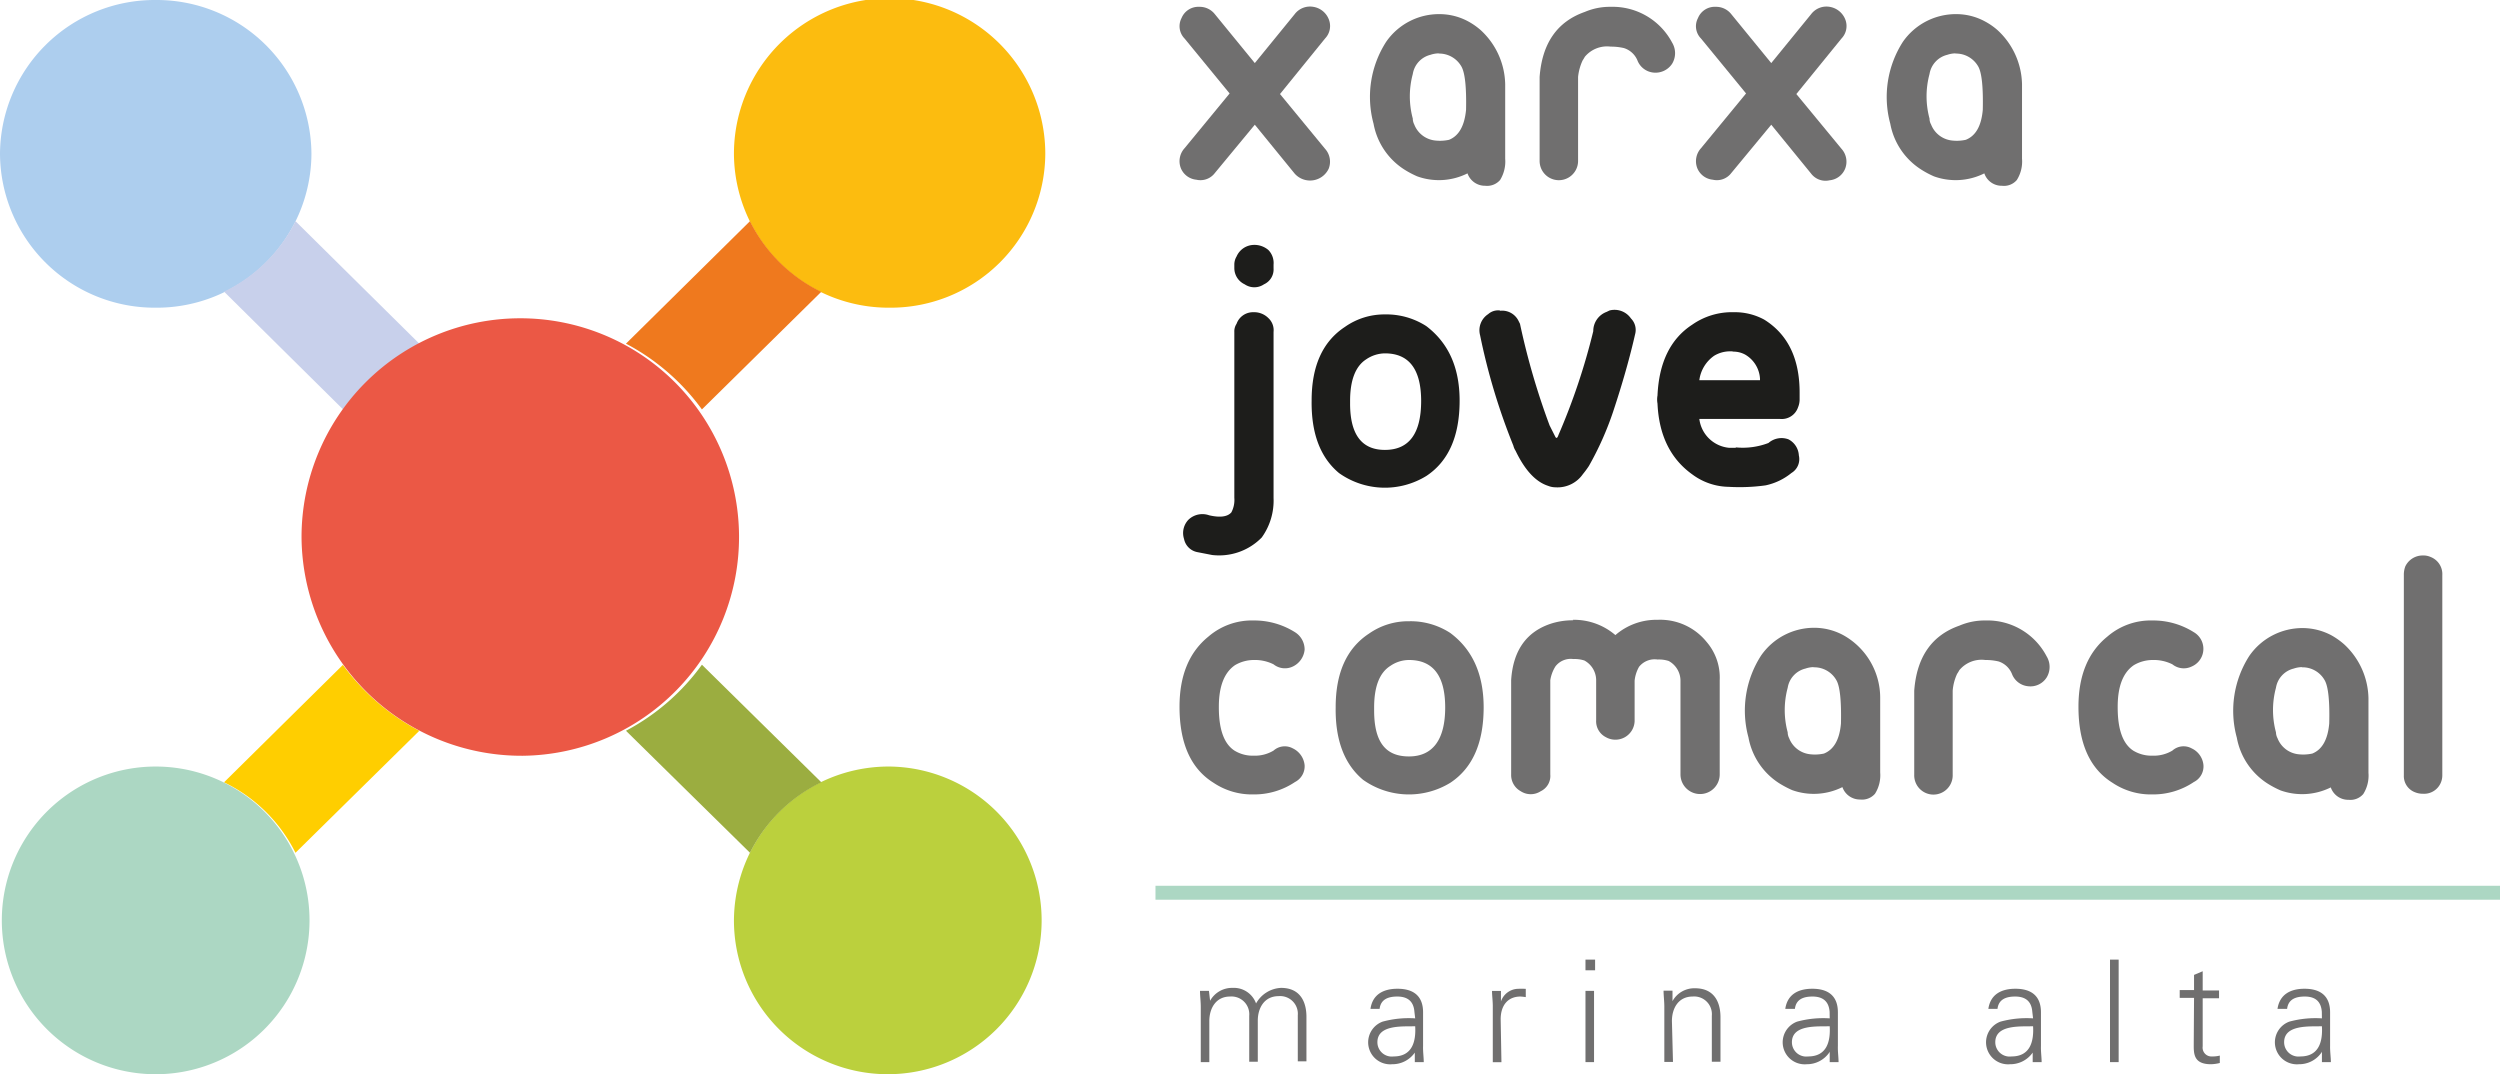 <svg xmlns="http://www.w3.org/2000/svg" xmlns:xlink="http://www.w3.org/1999/xlink" viewBox="0 0 260 111.71"><defs><style>.cls-1{fill:none;}.cls-2{clip-path:url(#clip-path);}.cls-3{fill:#706f6f;}.cls-4{fill:#1d1d1b;}.cls-5{fill:#acd7c3;}.cls-6{fill:#adceee;}.cls-7{fill:#fcbc0f;}.cls-8{fill:#bbd03d;}.cls-9{fill:#9bad40;}.cls-10{fill:#ef791e;}.cls-11{fill:#c8d0eb;}.cls-12{fill:#ffce00;}.cls-13{fill:#eb5845;}</style><clipPath id="clip-path" transform="translate(0 0)"><rect class="cls-1" width="260" height="111.71"/></clipPath></defs><title>Logo 260px xarxa jove</title><g id="Capa_2" data-name="Capa 2"><g id="Capa_1-2" data-name="Capa 1"><g class="cls-2"><path class="cls-3" d="M130.37,64.53a7.93,7.93,0,0,1,4.31,1.22,2.12,2.12,0,0,1,1,1.82,2.16,2.16,0,0,1-1.23,1.75,1.9,1.9,0,0,1-2-.23,4.34,4.34,0,0,0-2.07-.45,3.87,3.87,0,0,0-1.93.53c-1.12.76-1.69,2.2-1.69,4.33v.08q0,3.42,1.62,4.48a3.62,3.62,0,0,0,2,.53,3.75,3.75,0,0,0,2.07-.53,1.75,1.75,0,0,1,2-.23,2.17,2.17,0,0,1,1.23,1.75,1.84,1.84,0,0,1-1,1.75,7.59,7.59,0,0,1-4.31,1.29,7.17,7.17,0,0,1-4.16-1.21q-3.54-2.2-3.54-7.91,0-4.86,3-7.29a6.91,6.91,0,0,1,4.7-1.68" transform="translate(0 0)"/><path class="cls-3" d="M142.91,73.88v-.3q0-3.27,1.69-4.33a3.44,3.44,0,0,1,1.93-.61c2.51,0,3.77,1.64,3.77,4.94s-1.26,5.09-3.77,5.09-3.62-1.6-3.62-4.79m3.62-9.27a7.09,7.09,0,0,0-4.16,1.29q-3.47,2.28-3.46,7.68-.07,5.08,2.85,7.52a8.24,8.24,0,0,0,9.07.31q3.46-2.28,3.47-7.83,0-5.17-3.47-7.75a7.56,7.56,0,0,0-4.3-1.22" transform="translate(0 0)"/><path class="cls-3" d="M163.57,64.46A6.61,6.61,0,0,1,168,66.05a6.5,6.5,0,0,1,4.39-1.59,6.2,6.2,0,0,1,5.08,2.28,5.68,5.68,0,0,1,1.38,4v9.8a2,2,0,0,1-4.08,0v-9.8a2.34,2.34,0,0,0-1.23-2,3.32,3.32,0,0,0-1.15-.15,2.08,2.08,0,0,0-1.93.76,3.69,3.69,0,0,0-.46,1.44v4.22A2,2,0,0,1,167,76.66a1.85,1.85,0,0,1-1-1.75V70.69a2.34,2.34,0,0,0-1.23-2,3.32,3.32,0,0,0-1.15-.15,2,2,0,0,0-1.85.76,3.79,3.79,0,0,0-.54,1.44v9.8a1.76,1.76,0,0,1-1,1.75,1.9,1.9,0,0,1-2.07,0,1.92,1.92,0,0,1-1-1.75v-9.8c.2-3.14,1.64-5.12,4.3-5.93a7.52,7.52,0,0,1,2.16-.3" transform="translate(0 0)"/><path class="cls-3" d="M188.61,69.4A2.64,2.64,0,0,1,191,70.77c.36.65.51,2.15.46,4.48q-.22,2.5-1.77,3.12a4.35,4.35,0,0,1-1.46.07,2.64,2.64,0,0,1-2.16-1.67,1.37,1.37,0,0,1-.15-.61,8.87,8.87,0,0,1,0-4.63,2.45,2.45,0,0,1,1.85-2,2.77,2.77,0,0,1,.84-.15m6.93,10.94V72.59a7.45,7.45,0,0,0-3.85-6.54,6.36,6.36,0,0,0-2.92-.76,6.72,6.72,0,0,0-5.62,2.89,10.57,10.57,0,0,0-1.31,8.51,7.18,7.18,0,0,0,3.23,4.79,10.83,10.83,0,0,0,1.31.69,6.67,6.67,0,0,0,5.23-.31,1.93,1.93,0,0,0,1.85,1.29,1.78,1.78,0,0,0,1.54-.6,3.59,3.59,0,0,0,.54-2.21" transform="translate(0 0)"/><path class="cls-3" d="M206.47,64.53a6.94,6.94,0,0,1,6.38,3.73,2.12,2.12,0,0,1,0,2.2,2,2,0,0,1-1.92.91,2,2,0,0,1-1.69-1.29,2.25,2.25,0,0,0-1.39-1.29,5.83,5.83,0,0,0-1.38-.15,3,3,0,0,0-2.7,1.06,3.85,3.85,0,0,1-.23.38,5.1,5.1,0,0,0-.46,1.75v8.74a2,2,0,0,1-.92,1.75,2,2,0,0,1-3.08-1.75V71.83q.39-5.25,4.69-6.76a6.64,6.64,0,0,1,2.7-.54" transform="translate(0 0)"/><path class="cls-3" d="M223.85,64.53a7.9,7.9,0,0,1,4.31,1.22,2,2,0,0,1-.23,3.57,1.89,1.89,0,0,1-2-.23,4.35,4.35,0,0,0-2.08-.45,3.86,3.86,0,0,0-1.92.53q-1.69,1.14-1.69,4.33v.08q0,3.42,1.61,4.48a3.64,3.64,0,0,0,2,.53,3.76,3.76,0,0,0,2.08-.53,1.74,1.74,0,0,1,2-.23,2.13,2.13,0,0,1,1.23,1.75,1.82,1.82,0,0,1-1,1.75,7.56,7.56,0,0,1-4.31,1.29,7.14,7.14,0,0,1-4.15-1.21q-3.54-2.2-3.54-7.91,0-4.86,3-7.29a6.88,6.88,0,0,1,4.69-1.68" transform="translate(0 0)"/><path class="cls-3" d="M239.4,69.4a2.64,2.64,0,0,1,2.38,1.37c.36.65.52,2.15.46,4.48-.15,1.67-.74,2.71-1.76,3.12a4.41,4.41,0,0,1-1.47.07,2.63,2.63,0,0,1-2.15-1.67,1.39,1.39,0,0,1-.16-.61,8.87,8.87,0,0,1,0-4.63,2.46,2.46,0,0,1,1.85-2,2.77,2.77,0,0,1,.85-.15m6.92,10.94V72.59A7.82,7.82,0,0,0,243.78,67a7.67,7.67,0,0,0-1.3-.92,6.4,6.4,0,0,0-2.93-.76,6.72,6.72,0,0,0-5.62,2.89,10.57,10.57,0,0,0-1.3,8.51,7.18,7.18,0,0,0,3.23,4.79,10.13,10.13,0,0,0,1.31.69,6.68,6.68,0,0,0,5.23-.31,1.92,1.92,0,0,0,1.85,1.29,1.77,1.77,0,0,0,1.53-.6,3.59,3.59,0,0,0,.54-2.21" transform="translate(0 0)"/><path class="cls-3" d="M254,59.82a1.91,1.91,0,0,0-1.23-1.9,1.79,1.79,0,0,0-.77-.15,2,2,0,0,0-1.85,1.14,2.48,2.48,0,0,0-.15.91V80.65a1.79,1.79,0,0,0,1.15,1.74,2.15,2.15,0,0,0,.85.16,1.88,1.88,0,0,0,1.84-1.14,1.92,1.92,0,0,0,.16-.76Z" transform="translate(0 0)"/><path class="cls-4" d="M130.37,32.47a1.82,1.82,0,0,0-1.77,1.21,1.42,1.42,0,0,0-.23.84V51.77a2.76,2.76,0,0,1-.31,1.52q-.61.69-2.31.3a2.09,2.09,0,0,0-2.15.46,2,2,0,0,0-.46,2,1.74,1.74,0,0,0,1.38,1.37l1.54.3a6.2,6.2,0,0,0,5.16-1.82,6.56,6.56,0,0,0,1.23-4.11V34.52a1.71,1.71,0,0,0-.54-1.44,2.08,2.08,0,0,0-1.54-.61m0-7a2,2,0,0,0-1.77,1.21,1.63,1.63,0,0,0-.23.84v.38a1.86,1.86,0,0,0,1.08,1.67,1.78,1.78,0,0,0,2,0,1.7,1.7,0,0,0,1-1.67v-.38a1.93,1.93,0,0,0-.54-1.52,2.24,2.24,0,0,0-1.54-.53" transform="translate(0 0)"/><path class="cls-4" d="M140.41,42v-.31c0-2.17.57-3.62,1.69-4.33a3.52,3.52,0,0,1,1.93-.61q3.76,0,3.77,4.94,0,5.1-3.77,5.1-3.61,0-3.62-4.79M144,32.7A7.09,7.09,0,0,0,139.87,34q-3.47,2.28-3.46,7.67-.07,5.1,2.85,7.53a8.23,8.23,0,0,0,9.08.3c2.3-1.52,3.46-4.13,3.46-7.83,0-3.44-1.16-6-3.46-7.75A7.66,7.66,0,0,0,144,32.7" transform="translate(0 0)"/><path class="cls-4" d="M156,32.32a1.9,1.9,0,0,1,1.93,1.06l.15.3a75,75,0,0,0,3.08,10.57l.61,1.21c.11.16.21.08.31-.22a67.12,67.12,0,0,0,3.62-10.8,2.12,2.12,0,0,1,1.38-2l.31-.15a2.07,2.07,0,0,1,2.23.83,1.69,1.69,0,0,1,.46,1.52c-.56,2.48-1.33,5.2-2.3,8.13a32.13,32.13,0,0,1-2.54,5.7,10.19,10.19,0,0,1-.62.84,3.21,3.21,0,0,1-2.85,1.37,2.06,2.06,0,0,1-.76-.15q-1.94-.62-3.39-3.65a1.7,1.7,0,0,1-.23-.53,65.66,65.66,0,0,1-3.46-11.48,2,2,0,0,1,.84-2.2,1.55,1.55,0,0,1,1.23-.38" transform="translate(0 0)"/><path class="cls-4" d="M180.19,36.57a2.57,2.57,0,0,1,1.31.31,3.11,3.11,0,0,1,1.54,2.5v.16h-6.31A3.67,3.67,0,0,1,178.27,37a3.2,3.2,0,0,1,1.54-.46h.38Zm.31,10h-.69a3.44,3.44,0,0,1-3.08-3h8.39A1.79,1.79,0,0,0,187,42.35a2.12,2.12,0,0,0,.16-.76v-.76c0-3.55-1.24-6.08-3.7-7.6a6.39,6.39,0,0,0-3.15-.76A7.2,7.2,0,0,0,176,33.76q-3.39,2.2-3.62,7.37a2.37,2.37,0,0,0,0,.84q.22,4.94,3.62,7.37a6.5,6.5,0,0,0,3.77,1.29,19.79,19.79,0,0,0,3.84-.15,6.3,6.3,0,0,0,2.7-1.29,1.68,1.68,0,0,0,.77-1.83A2,2,0,0,0,186,45.69a2.07,2.07,0,0,0-2.08.38,7.45,7.45,0,0,1-3.38.46" transform="translate(0 0)"/><path class="cls-3" d="M124.73.71a2,2,0,0,1,1.61.76l4.16,5.09,4.15-5.09a2,2,0,0,1,1.93-.76A2.08,2.08,0,0,1,138.19,2a1.87,1.87,0,0,1-.38,2l-4.69,5.78,4.69,5.7a2,2,0,0,1,.38,2.05,2.14,2.14,0,0,1-3.54.53l-4.15-5.09L126.34,18a1.88,1.88,0,0,1-1.92.69,1.94,1.94,0,0,1-1.62-1.22,2,2,0,0,1,.39-2.05l4.69-5.7L123.19,4a1.83,1.83,0,0,1-.31-2.12A1.89,1.89,0,0,1,124.73.71" transform="translate(0 0)"/><path class="cls-3" d="M149.66,5.57A2.66,2.66,0,0,1,152,6.94c.36.66.52,2.15.47,4.48q-.24,2.51-1.77,3.12a4.41,4.41,0,0,1-1.47.07,2.63,2.63,0,0,1-2.15-1.67,1.34,1.34,0,0,1-.15-.61,8.87,8.87,0,0,1,0-4.63,2.45,2.45,0,0,1,1.84-2,2.77,2.77,0,0,1,.85-.15m6.92,10.94V8.76A7.84,7.84,0,0,0,154,3.14a7.09,7.09,0,0,0-1.3-.91,6.27,6.27,0,0,0-2.93-.76,6.68,6.68,0,0,0-5.61,2.88,10.59,10.59,0,0,0-1.31,8.52,7.18,7.18,0,0,0,3.23,4.78,9.58,9.58,0,0,0,1.31.69,6.64,6.64,0,0,0,5.23-.31,1.92,1.92,0,0,0,1.85,1.29,1.78,1.78,0,0,0,1.54-.6,3.66,3.66,0,0,0,.53-2.21" transform="translate(0 0)"/><path class="cls-3" d="M167.51.71a7,7,0,0,1,6.39,3.72,2.12,2.12,0,0,1,0,2.2,2.07,2.07,0,0,1-1.93.92,2,2,0,0,1-1.69-1.3A2.25,2.25,0,0,0,168.89,5a5.83,5.83,0,0,0-1.38-.15,3,3,0,0,0-2.69,1.06c-.06.11-.13.23-.23.38A5.35,5.35,0,0,0,164.12,8v8.74a2,2,0,1,1-4,0V8c.26-3.49,1.82-5.75,4.7-6.76a6.62,6.62,0,0,1,2.69-.53" transform="translate(0 0)"/><path class="cls-3" d="M178.44.71a2,2,0,0,1,1.61.76l4.16,5.09,4.15-5.09a2,2,0,0,1,1.92-.76A2.11,2.11,0,0,1,191.9,2a1.87,1.87,0,0,1-.38,2l-4.7,5.78,4.7,5.7a2,2,0,0,1,.38,2.05,1.94,1.94,0,0,1-1.62,1.22,1.88,1.88,0,0,1-1.92-.69l-4.15-5.09L180.05,18a1.88,1.88,0,0,1-1.92.69,1.94,1.94,0,0,1-1.62-1.22,2,2,0,0,1,.39-2.05l4.69-5.7L176.9,4a1.81,1.81,0,0,1-.31-2.12A1.88,1.88,0,0,1,178.44.71" transform="translate(0 0)"/><path class="cls-3" d="M203.37,5.57a2.66,2.66,0,0,1,2.38,1.37c.36.66.51,2.15.46,4.48q-.22,2.51-1.77,3.12a4.35,4.35,0,0,1-1.46.07,2.63,2.63,0,0,1-2.15-1.67,1.24,1.24,0,0,1-.16-.61,8.87,8.87,0,0,1,0-4.63,2.46,2.46,0,0,1,1.85-2,2.77,2.77,0,0,1,.85-.15m6.92,10.94V8.76a7.84,7.84,0,0,0-2.54-5.62,6.83,6.83,0,0,0-1.31-.91,6.24,6.24,0,0,0-2.92-.76,6.71,6.71,0,0,0-5.62,2.88,10.62,10.62,0,0,0-1.31,8.52,7.19,7.19,0,0,0,3.24,4.78,9.46,9.46,0,0,0,1.3.69,6.66,6.66,0,0,0,5.24-.31,1.9,1.9,0,0,0,1.84,1.29,1.75,1.75,0,0,0,1.54-.6,3.59,3.59,0,0,0,.54-2.21" transform="translate(0 0)"/><path class="cls-3" d="M125.73,103.05h-.93c0,.5.08,1.09.08,1.67v5.74h.89v-4.27c0-1.32.68-2.55,2.15-2.55a1.85,1.85,0,0,1,2,2v4.78h.89v-4.27c0-1.32.68-2.55,2.16-2.55a1.84,1.84,0,0,1,2,2v4.78h.9v-4.64c0-.85-.2-3-2.65-3a3.14,3.14,0,0,0-2.59,1.62,2.45,2.45,0,0,0-2.43-1.62,2.61,2.61,0,0,0-2.35,1.34l0,0Z" transform="translate(0 0)"/><path class="cls-3" d="M147.18,105.91a10.33,10.33,0,0,0-3.39.34,2.29,2.29,0,0,0,1,4.43,2.83,2.83,0,0,0,2.35-1.21l0-.1h0l0,1.09h.93c0-.5-.09-1.09-.07-1.67v-3.51c0-1.7-1-2.45-2.66-2.45-1.44,0-2.59.57-2.81,2.09h.95c.12-1,.9-1.28,1.84-1.28s1.69.38,1.78,1.59Zm-3.93,2.48c0-1.86,2.66-1.62,3.93-1.66.09,1.55-.28,3.14-2.24,3.14a1.49,1.49,0,0,1-1.69-1.48" transform="translate(0 0)"/><path class="cls-3" d="M156.07,106c0-1.42.73-2.36,2.06-2.36a5.14,5.14,0,0,1,.55.06v-.86a8.84,8.84,0,0,0-.89,0,1.93,1.93,0,0,0-1.69,1.31h0l0-1.09h-.93c0,.5.09,1.09.08,1.67v5.74h.9Z" transform="translate(0 0)"/></g><path class="cls-3" d="M165.89,99.8h-1v1.11h1Zm-1,10.66h.89v-7.41h-.89Z" transform="translate(0 0)"/><g class="cls-2"><path class="cls-3" d="M173.88,106.19c0-1.32.67-2.55,2.15-2.55a1.84,1.84,0,0,1,2,2v4.78h.9v-4.64c0-.85-.2-3-2.65-3a2.58,2.58,0,0,0-2.34,1.34l0,0,0-1.09h-.93c0,.5.08,1.09.08,1.67v5.74h.9Z" transform="translate(0 0)"/><path class="cls-3" d="M190.29,105.91a10.33,10.33,0,0,0-3.39.34,2.29,2.29,0,0,0,1,4.43,2.82,2.82,0,0,0,2.34-1.21l.05-.1h0l0,1.09h.92c0-.5-.09-1.09-.07-1.67v-3.51c0-1.7-1-2.45-2.66-2.45-1.44,0-2.59.57-2.81,2.09h1c.12-1,.89-1.28,1.83-1.28s1.69.38,1.78,1.59Zm-3.93,2.48c0-1.86,2.66-1.62,3.93-1.66.09,1.55-.28,3.14-2.24,3.14a1.49,1.49,0,0,1-1.69-1.48" transform="translate(0 0)"/><path class="cls-3" d="M211.44,105.91a10.33,10.33,0,0,0-3.39.34,2.29,2.29,0,0,0,1,4.43,2.83,2.83,0,0,0,2.35-1.21l0-.1h0l0,1.09h.93c0-.5-.09-1.09-.07-1.67v-3.51c0-1.7-1-2.45-2.66-2.45-1.44,0-2.59.57-2.81,2.09h.95c.12-1,.9-1.28,1.84-1.28s1.69.38,1.78,1.59Zm-3.93,2.48c0-1.86,2.66-1.62,3.93-1.66.09,1.55-.28,3.14-2.24,3.14a1.49,1.49,0,0,1-1.69-1.48" transform="translate(0 0)"/></g><rect class="cls-3" x="219.44" y="99.8" width="0.9" height="10.66"/><g class="cls-2"><path class="cls-3" d="M228.15,108.48c0,1-.1,2.2,1.79,2.2a4.08,4.08,0,0,0,.92-.13v-.77a2.83,2.83,0,0,1-.78.09.92.92,0,0,1-1-1.05v-5h1.7v-.81h-1.7v-2l-.9.38v1.58h-1.49v.81h1.49Z" transform="translate(0 0)"/><path class="cls-3" d="M241.48,105.91a10.33,10.33,0,0,0-3.39.34,2.29,2.29,0,0,0,1,4.43,2.81,2.81,0,0,0,2.34-1.21l.05-.1h0l0,1.09h.93c0-.5-.09-1.09-.08-1.67v-3.51c0-1.7-1-2.45-2.66-2.45-1.43,0-2.58.57-2.81,2.09h1c.12-1,.89-1.28,1.84-1.28s1.68.38,1.77,1.59Zm-3.93,2.48c0-1.86,2.66-1.62,3.93-1.66.09,1.55-.28,3.14-2.24,3.14a1.49,1.49,0,0,1-1.69-1.48" transform="translate(0 0)"/></g><rect class="cls-5" x="120.17" y="92.12" width="139.83" height="1.45"/><g class="cls-2"><path class="cls-5" d="M16.19,79.72a16,16,0,1,0,0,32,16,16,0,1,0,0-32" transform="translate(0 0)"/><path class="cls-6" d="M16.19,32A16.09,16.09,0,0,1,0,16,16.09,16.09,0,0,1,16.19,0a16.1,16.1,0,0,1,16.2,16,16.09,16.09,0,0,1-16.2,16" transform="translate(0 0)"/><path class="cls-7" d="M92.52,32a16.09,16.09,0,0,0,16.19-16,16.19,16.19,0,0,0-32.38,0A16.09,16.09,0,0,0,92.52,32" transform="translate(0 0)"/><path class="cls-8" d="M92.52,79.72a16,16,0,1,1-16.19,16,16.09,16.09,0,0,1,16.19-16" transform="translate(0 0)"/><path class="cls-9" d="M73,69.13A23,23,0,0,1,65.1,76L78,88.69a16.12,16.12,0,0,1,7.42-7.33Z" transform="translate(0 0)"/><path class="cls-10" d="M73,42.58,85.41,30.35A16.16,16.16,0,0,1,78,23L65.1,35.74A23.06,23.06,0,0,1,73,42.58" transform="translate(0 0)"/><path class="cls-11" d="M43.61,35.74,30.73,23a16.19,16.19,0,0,1-7.43,7.33L35.68,42.58a23.15,23.15,0,0,1,7.93-6.84" transform="translate(0 0)"/><path class="cls-12" d="M35.68,69.13,23.3,81.36a16.14,16.14,0,0,1,7.43,7.33L43.61,76a23.12,23.12,0,0,1-7.93-6.83" transform="translate(0 0)"/><path class="cls-13" d="M54.36,78.6a22.75,22.75,0,1,0-23-22.75,22.89,22.89,0,0,0,23,22.75" transform="translate(0 0)"/></g></g></g></svg>